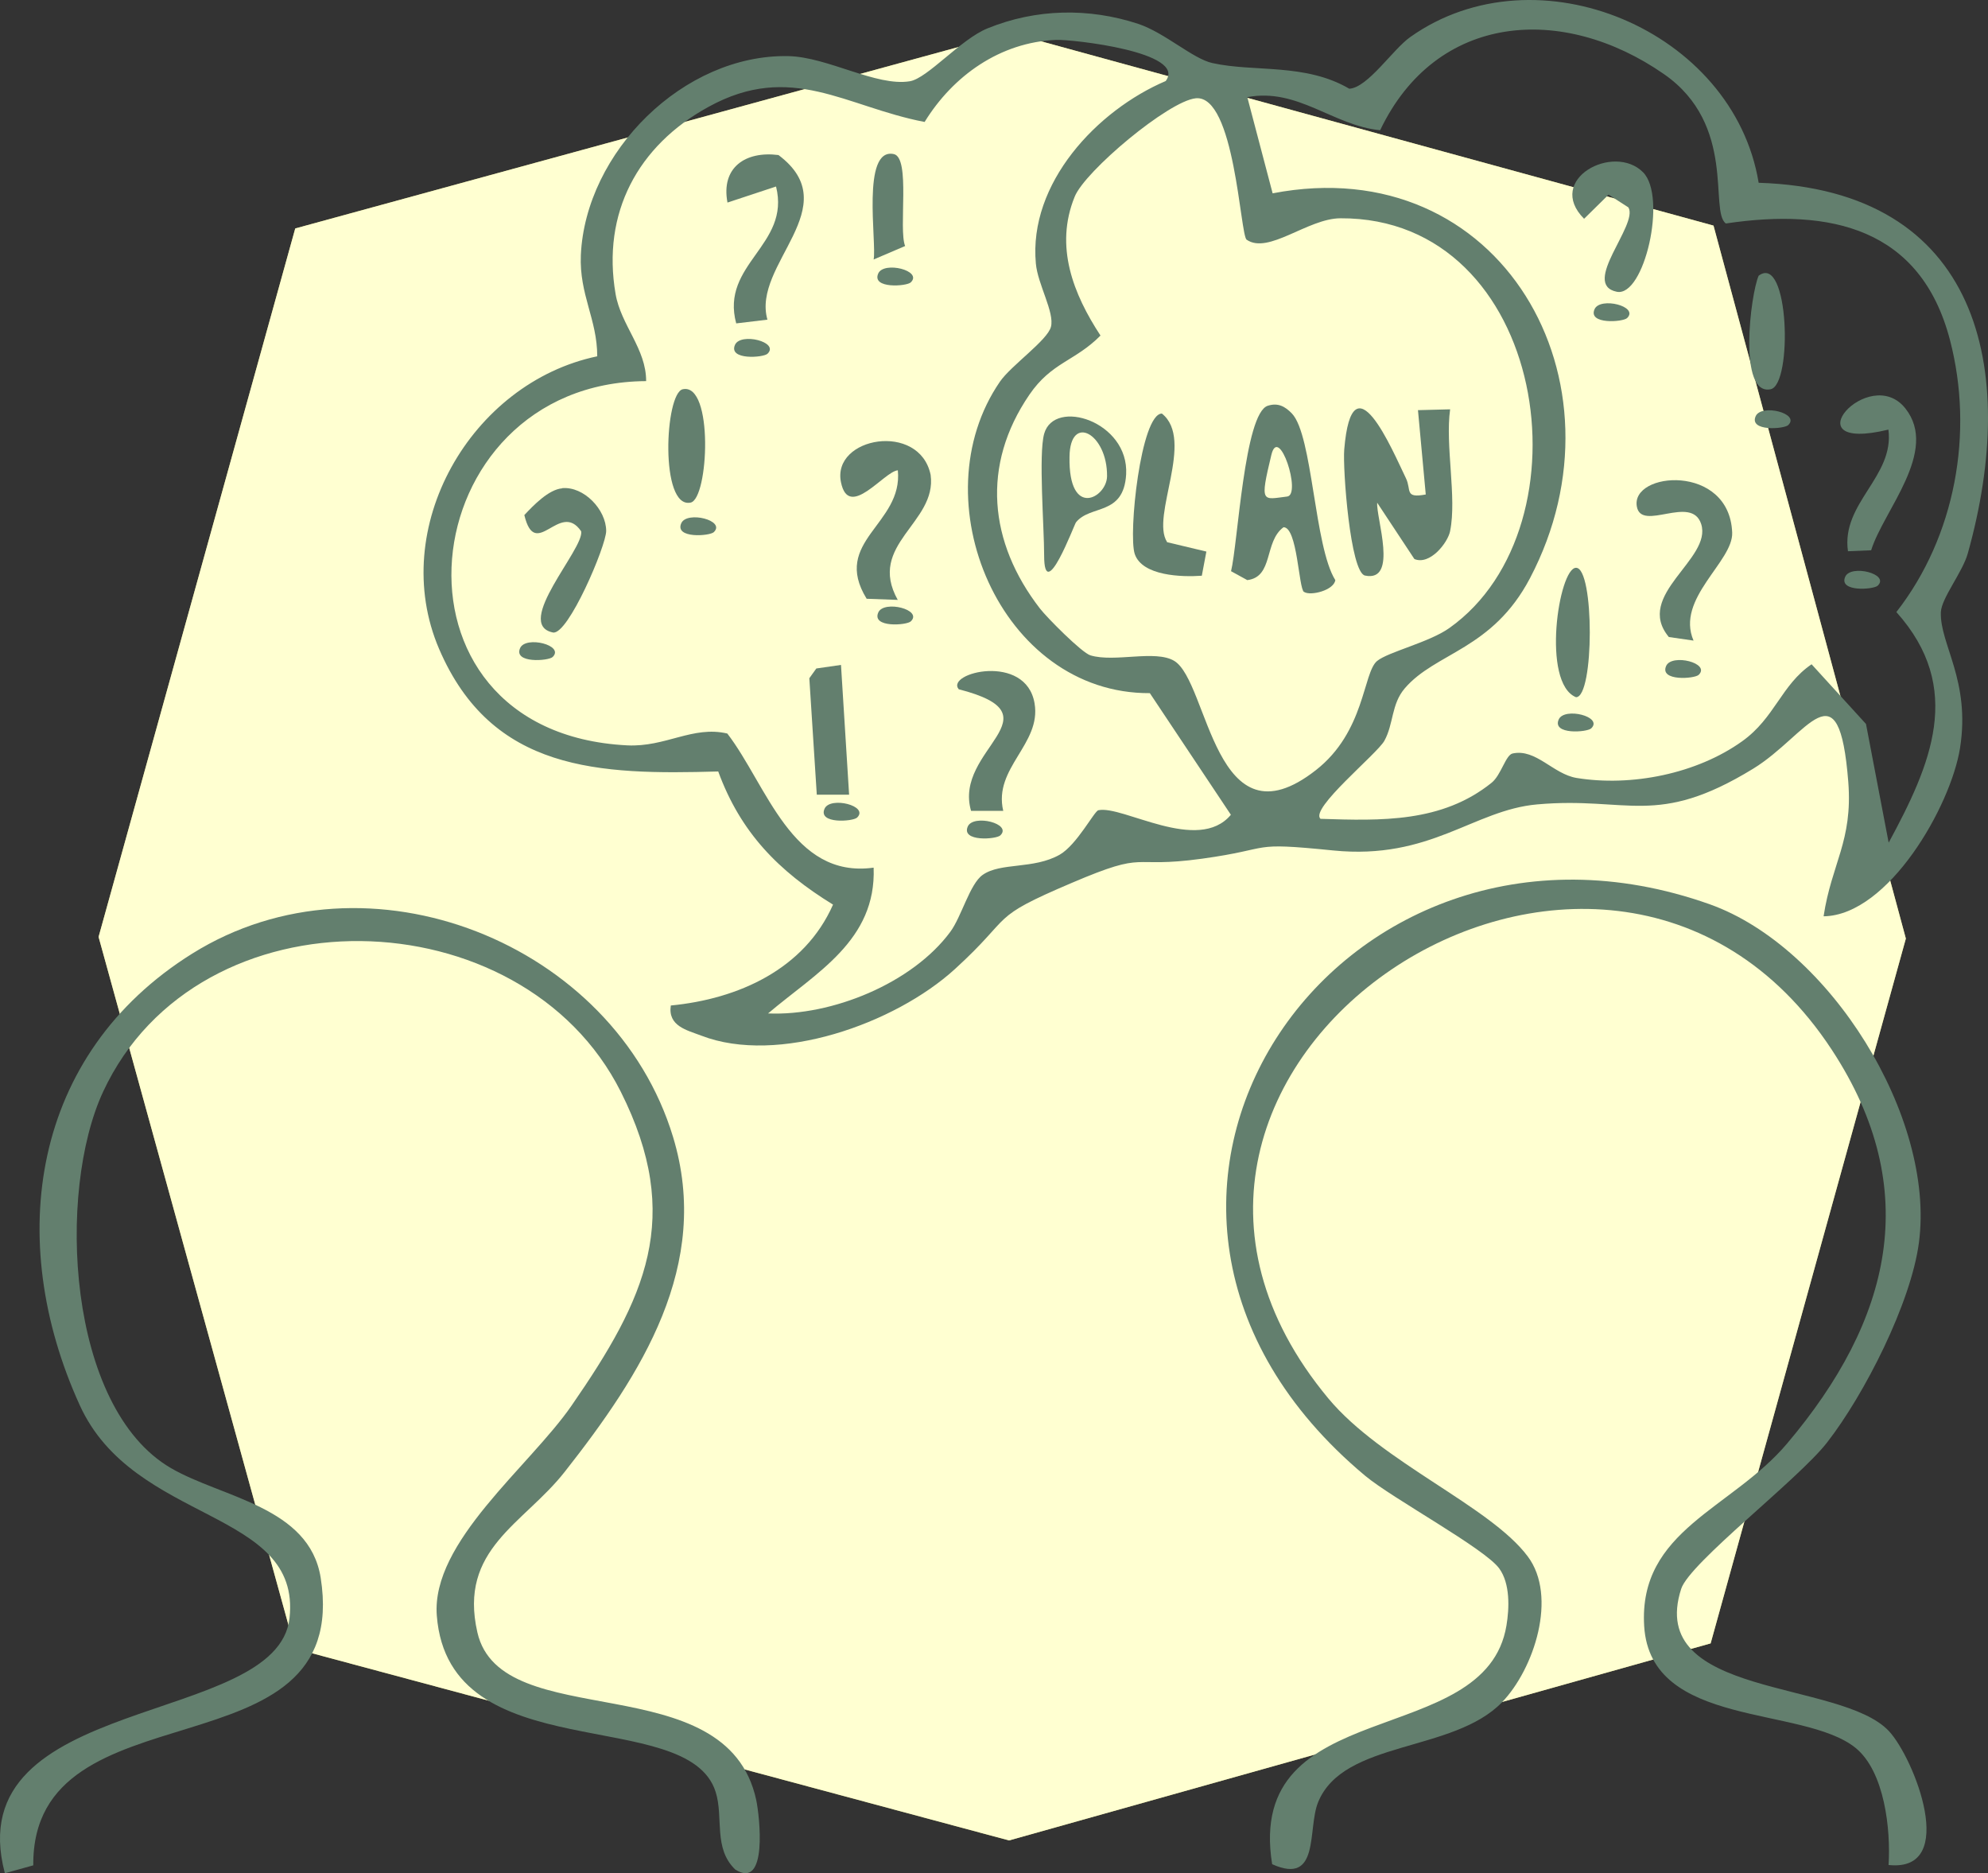 <?xml version="1.0" encoding="UTF-8"?>
<svg xmlns="http://www.w3.org/2000/svg" width="121" height="114" viewBox="0 0 121 114" fill="none">
  <rect x="0" y="0" width="121" height="114" fill="#333333" stroke="none"/>
  <path d="M104.293 13.729L116 57.117L104.118 100.009L61.416 112L17.955 100.33L6 57.015L17.97 13.903L61.488 2L104.293 13.729Z" fill="#FFFF7B"></path>
  <path d="M104.293 13.729L116 57.117L104.118 100.009L61.416 112L17.955 100.33L6 57.015L17.97 13.903L61.488 2L104.293 13.729Z" fill="white" fill-opacity="0.65"></path>
  <path d="M110.995 55.752C111.479 52.544 112.774 51.192 112.497 47.59C111.924 40.326 110.046 44.738 106.705 46.781C100.804 50.393 99.104 48.458 93.559 48.952C89.675 49.297 87.076 52.347 81.145 51.755C75.867 51.222 77.666 51.636 73.149 52.258C68.632 52.88 69.976 51.705 65.232 53.729C60.083 55.92 61.793 55.623 58.126 58.969C54.459 62.315 47.342 64.822 42.687 63.025C41.807 62.69 40.641 62.443 40.829 61.19C44.931 60.795 48.963 58.989 50.703 55.051C47.382 53.008 45.079 50.669 43.715 46.948C36.46 47.156 29.937 46.968 26.724 39.487C23.581 32.145 28.652 23.292 36.351 21.683C36.351 19.433 35.254 17.933 35.353 15.535C35.63 9.258 41.61 3.287 47.985 3.415C50.377 3.465 53.342 5.281 55.378 4.945C56.455 4.767 58.472 2.389 60.102 1.728C63.048 0.524 66.27 0.464 69.275 1.451C70.906 1.994 72.606 3.583 73.802 3.84C76.352 4.402 79.445 3.83 82.124 5.399C83.251 5.34 84.773 3.001 85.84 2.251C93.549 -3.207 105.519 1.846 107.041 11.123C120.493 11.547 122.915 22.443 119.771 33.674C119.455 34.819 118.16 36.408 118.131 37.257C118.062 39.201 119.949 41.412 119.297 45.527C118.734 49.06 114.948 55.683 111.014 55.762L110.995 55.752ZM114.938 51.311C117.528 46.534 119.574 41.876 115.423 37.247C119.02 32.638 120.157 26.322 118.684 20.686C116.905 13.877 111.41 12.653 105.044 13.6C104.017 12.84 105.726 7.6 101.279 4.511C95.121 0.228 87.421 0.77 84.002 7.926C81.125 7.639 78.99 5.33 75.917 5.912L77.459 11.765C91.355 9.09 99.391 23.252 93.124 35.184C90.831 39.547 87.382 39.695 85.504 41.886C84.674 42.853 84.832 44.047 84.259 45.083C83.814 45.883 79.692 49.228 80.374 49.83C84.071 49.949 87.757 50.067 90.782 47.639C91.365 47.175 91.642 45.942 92.067 45.853C93.49 45.547 94.528 47.106 95.961 47.343C99.302 47.886 103.275 47.087 106.033 45.113C108.029 43.692 108.415 41.678 110.263 40.425L113.574 44.057L114.958 51.301L114.938 51.311ZM70.955 4.925C72.26 3.169 65.262 2.389 64.283 2.428C60.873 2.567 58.007 4.609 56.277 7.422C51.474 6.504 48.163 3.731 43.122 6.504C38.822 8.863 36.618 12.959 37.468 17.893C37.794 19.788 39.336 21.229 39.327 23.193C24.965 23.272 22.573 44.57 38.17 45.359C40.513 45.478 42.163 44.146 44.268 44.639C46.68 47.778 48.192 53.492 53.174 52.801C53.342 57.242 49.665 59.196 46.749 61.673C50.624 61.841 55.526 59.838 57.839 56.709C58.521 55.791 59.025 53.798 59.806 53.245C60.903 52.465 62.9 52.919 64.501 52.011C65.548 51.409 66.606 49.356 66.853 49.307C68.336 48.991 72.922 51.972 74.918 49.584L69.986 42.182C60.883 42.231 55.922 30.398 60.864 23.223C61.545 22.236 63.759 20.706 63.967 19.887C64.194 19.009 63.157 17.291 63.048 16.038C62.593 11.153 66.764 6.712 70.965 4.925H70.955ZM72.783 5.981C71.133 6.139 66.033 10.412 65.41 11.972C64.175 15.002 65.331 17.903 66.982 20.42C65.43 21.989 64.007 22.038 62.652 24.022C59.717 28.315 60.181 33.003 63.295 37.03C63.73 37.592 65.845 39.724 66.369 39.882C67.851 40.326 70.312 39.527 71.469 40.218C73.574 41.491 73.91 51.705 80.088 46.87C83.082 44.531 82.954 40.948 83.814 40.227C84.476 39.675 86.996 39.093 88.222 38.214C96.94 32.026 94.182 13.215 81.58 13.284C79.593 13.294 77.201 15.505 75.877 14.587C75.482 14.321 75.156 5.754 72.783 5.981Z" fill="#637F6E"></path>
  <path d="M0.295 113.99C-2.611 103.006 16.89 105.137 17.622 98.466C18.353 91.794 8.153 92.781 4.851 85.507C0.265 75.441 1.906 64.15 11.701 58.032C22.386 51.36 37.389 57.39 40.967 69.194C43.329 76.99 39.04 83.632 34.375 89.564C31.874 92.751 27.891 94.261 29.057 99.344C30.5 105.631 44.239 101.249 46.028 109.539C46.235 110.526 46.749 115.036 44.753 113.773C43.399 112.47 44.051 110.595 43.557 109.046C41.867 103.697 27.318 107.763 26.586 98.318C26.24 93.827 32.22 89.258 34.79 85.537C39.287 79.033 41.629 74.099 37.785 66.44C31.785 54.479 12.086 53.946 6.275 66.44C3.448 72.529 4.071 85.646 10.396 89.337C13.51 91.153 18.827 91.676 19.519 96.018C21.466 108.335 1.936 102.285 2.025 113.516L0.285 114L0.295 113.99Z" fill="#637F6E"></path>
  <path d="M114.948 113.497C115.086 111.345 114.711 107.812 112.942 106.371C109.739 103.775 100.458 105.187 100.073 98.959C99.717 93.117 105.4 91.834 108.771 87.847C115.106 80.356 117.083 72.411 111.499 63.894C97.602 42.705 64.096 64.98 80.859 85.113C84.091 88.991 90.703 91.656 92.986 94.716C94.815 97.153 93.372 101.565 91.424 103.588C88.439 106.677 81.768 105.878 80.226 109.677C79.564 111.306 80.364 114.76 77.429 113.447C75.749 102.986 90.426 106.578 91.691 98.92C91.869 97.854 91.919 96.374 91.256 95.456C90.377 94.232 84.743 91.192 83.082 89.801C63.384 73.329 81.333 46.958 104.066 55.031C111.36 57.627 117.805 67.98 116.796 75.619C116.312 79.29 113.485 84.856 111.202 87.787C109.463 90.028 102.84 95.1 102.326 96.689C100.172 103.351 112.022 102.196 114.968 105.345C116.51 106.993 119.238 113.931 114.968 113.497H114.948Z" fill="#637F6E"></path>
  <path d="M54.647 36.507L52.749 36.438C50.584 32.924 54.973 31.918 54.647 28.621C53.816 28.68 51.662 31.671 51.187 29.352C50.614 26.588 55.971 25.651 56.643 28.898C57.048 31.829 52.739 33.122 54.647 36.517L54.647 36.507Z" fill="#637F6E"></path>
  <path d="M44.812 19.69C43.824 16.058 48.133 14.933 47.234 11.35L44.278 12.327C43.873 10.195 45.365 9.179 47.382 9.435C51.592 12.594 45.741 16.087 46.71 19.453L44.812 19.68V19.69Z" fill="#637F6E"></path>
  <path d="M61.071 49.347L59.104 49.347C58.007 45.587 64.58 43.544 58.353 41.945C57.523 40.948 62.445 39.704 62.969 42.803C63.394 45.281 60.449 46.731 61.061 49.337L61.071 49.347Z" fill="#637F6E"></path>
  <path d="M58.906 50.293C59.25 49.532 61.622 50.123 60.887 50.836C60.642 51.081 58.482 51.243 58.906 50.293Z" fill="#637F6E"></path>
  <path d="M94.873 43.78C95.217 43.018 97.589 43.609 96.853 44.322C96.608 44.568 94.448 44.73 94.873 43.78Z" fill="#637F6E"></path>
  <path d="M101.412 40.523C101.756 39.761 104.128 40.352 103.393 41.066C103.148 41.311 100.988 41.473 101.412 40.523Z" fill="#637F6E"></path>
  <path d="M112.311 35.095C112.655 34.333 115.027 34.924 114.292 35.638C114.047 35.883 111.887 36.045 112.311 35.095Z" fill="#637F6E"></path>
  <path d="M106.861 25.324C107.206 24.562 109.578 25.154 108.842 25.867C108.597 26.112 106.437 26.274 106.861 25.324Z" fill="#637F6E"></path>
  <path d="M97.055 18.812C97.399 18.051 99.771 18.642 99.035 19.355C98.79 19.6 96.63 19.762 97.055 18.812Z" fill="#637F6E"></path>
  <path d="M41.467 31.838C41.812 31.076 44.184 31.667 43.449 32.381C43.203 32.626 41.043 32.788 41.467 31.838Z" fill="#637F6E"></path>
  <path d="M44.737 20.982C45.082 20.22 47.454 20.811 46.718 21.524C46.473 21.77 44.313 21.932 44.737 20.982Z" fill="#637F6E"></path>
  <path d="M53.456 16.639C53.801 15.878 56.173 16.468 55.437 17.182C55.192 17.427 53.032 17.589 53.456 16.639Z" fill="#637F6E"></path>
  <path d="M31.658 39.437C32.003 38.675 34.375 39.267 33.639 39.98C33.394 40.225 31.234 40.387 31.658 39.437Z" fill="#637F6E"></path>
  <path d="M53.459 37.268C53.803 36.506 56.175 37.097 55.44 37.811C55.194 38.056 53.035 38.218 53.459 37.268Z" fill="#637F6E"></path>
  <path d="M50.189 49.21C50.533 48.448 52.905 49.039 52.17 49.752C51.925 49.998 49.765 50.16 50.189 49.21Z" fill="#637F6E"></path>
  <path d="M34.217 29.707C35.541 29.588 36.895 31.02 36.895 32.312C36.895 33.211 34.572 38.678 33.653 38.49C31.232 37.987 35.571 33.388 35.373 32.332C34.068 30.418 32.596 34.188 31.914 31.345C32.467 30.753 33.396 29.786 34.217 29.717L34.217 29.707Z" fill="#637F6E"></path>
  <path d="M51.187 40.464L51.681 48.36H49.714L49.26 41.274L49.685 40.681L51.187 40.464Z" fill="#637F6E"></path>
  <path d="M41.56 23.687C43.448 23.292 43.132 30.358 42.035 30.585C40.147 30.98 40.463 23.914 41.56 23.687Z" fill="#637F6E"></path>
  <path d="M53.174 15.791C53.371 14.765 52.413 8.962 54.399 9.376C55.437 9.593 54.676 13.946 55.091 14.972L53.174 15.791Z" fill="#637F6E"></path>
  <path d="M103.078 38.984L101.575 38.767C99.44 36.201 104.234 34.03 103.542 31.888C102.949 30.072 99.915 32.382 99.628 30.832C99.233 28.7 105.262 28.187 105.43 32.411C105.499 34.178 101.971 36.428 103.078 38.984Z" fill="#637F6E"></path>
  <path d="M113.891 33.487L112.477 33.546C112.052 30.605 115.314 29.016 114.938 26.144C108.86 27.615 113.782 22.068 115.976 24.861C118.022 27.457 114.652 31.049 113.891 33.477V33.487Z" fill="#637F6E"></path>
  <path d="M100.004 10.482C101.486 11.972 100.073 18.101 98.403 17.755C96.198 17.301 99.737 13.679 99.114 12.623L97.908 11.844L96.416 13.314C94.034 10.926 98.215 8.685 100.004 10.482Z" fill="#637F6E"></path>
  <path d="M95.922 42.428C97.038 42.458 97.048 34.533 95.922 34.553C94.874 34.572 93.806 41.56 95.922 42.428Z" fill="#637F6E"></path>
  <path d="M107.041 16.778C108.899 15.387 109.117 23.401 107.772 23.687C105.766 24.111 106.547 17.893 107.041 16.778Z" fill="#637F6E"></path>
  <path d="M88.262 32.322C88.114 33.043 87.026 34.414 86.087 34.02L83.824 30.595C83.745 31.493 85.128 35.451 83.082 35.026C82.183 34.839 81.719 28.523 81.817 27.358C82.302 21.555 84.753 27.417 85.573 29.105C85.919 29.816 85.465 30.338 86.779 30.092L86.305 24.96L88.262 24.91C87.955 27.111 88.677 30.279 88.262 32.312L88.262 32.322Z" fill="#637F6E"></path>
  <path d="M79.366 36.023C79.04 35.806 78.971 32.075 78.121 32.085C76.925 32.964 77.528 35.105 75.917 35.303L74.928 34.76C75.343 33.082 75.739 25.147 77.162 24.693C77.775 24.496 78.21 24.723 78.635 25.167C79.9 26.499 79.989 33.26 81.274 35.303C81.185 35.925 79.771 36.28 79.376 36.023H79.366Z" fill="#637F6E"></path>
  <path d="M77.381 27.684C77.837 25.79 79.237 30.11 78.343 30.217C76.836 30.398 76.659 30.681 77.381 27.684Z" fill="#FFFFD1"></path>
  <path d="M63.552 26.401C64.165 24.2 68.721 25.651 68.543 28.868C68.395 31.414 66.359 30.694 65.489 31.789C65.381 31.927 63.552 36.842 63.552 33.803C63.552 32.075 63.206 27.654 63.552 26.401Z" fill="#637F6E"></path>
  <path d="M71.024 32.993L73.426 33.566L73.149 35.036C71.943 35.125 69.522 35.056 69.067 33.714C68.662 32.51 69.433 25.187 70.718 25.167C72.744 26.776 70.016 31.424 71.034 32.983L71.024 32.993Z" fill="#637F6E"></path>
  <path d="M65.096 27.805C65.125 25.125 67.41 26.393 67.381 28.985C67.367 30.281 65.031 31.606 65.096 27.805Z" fill="#FFFFD1"></path>
</svg>
